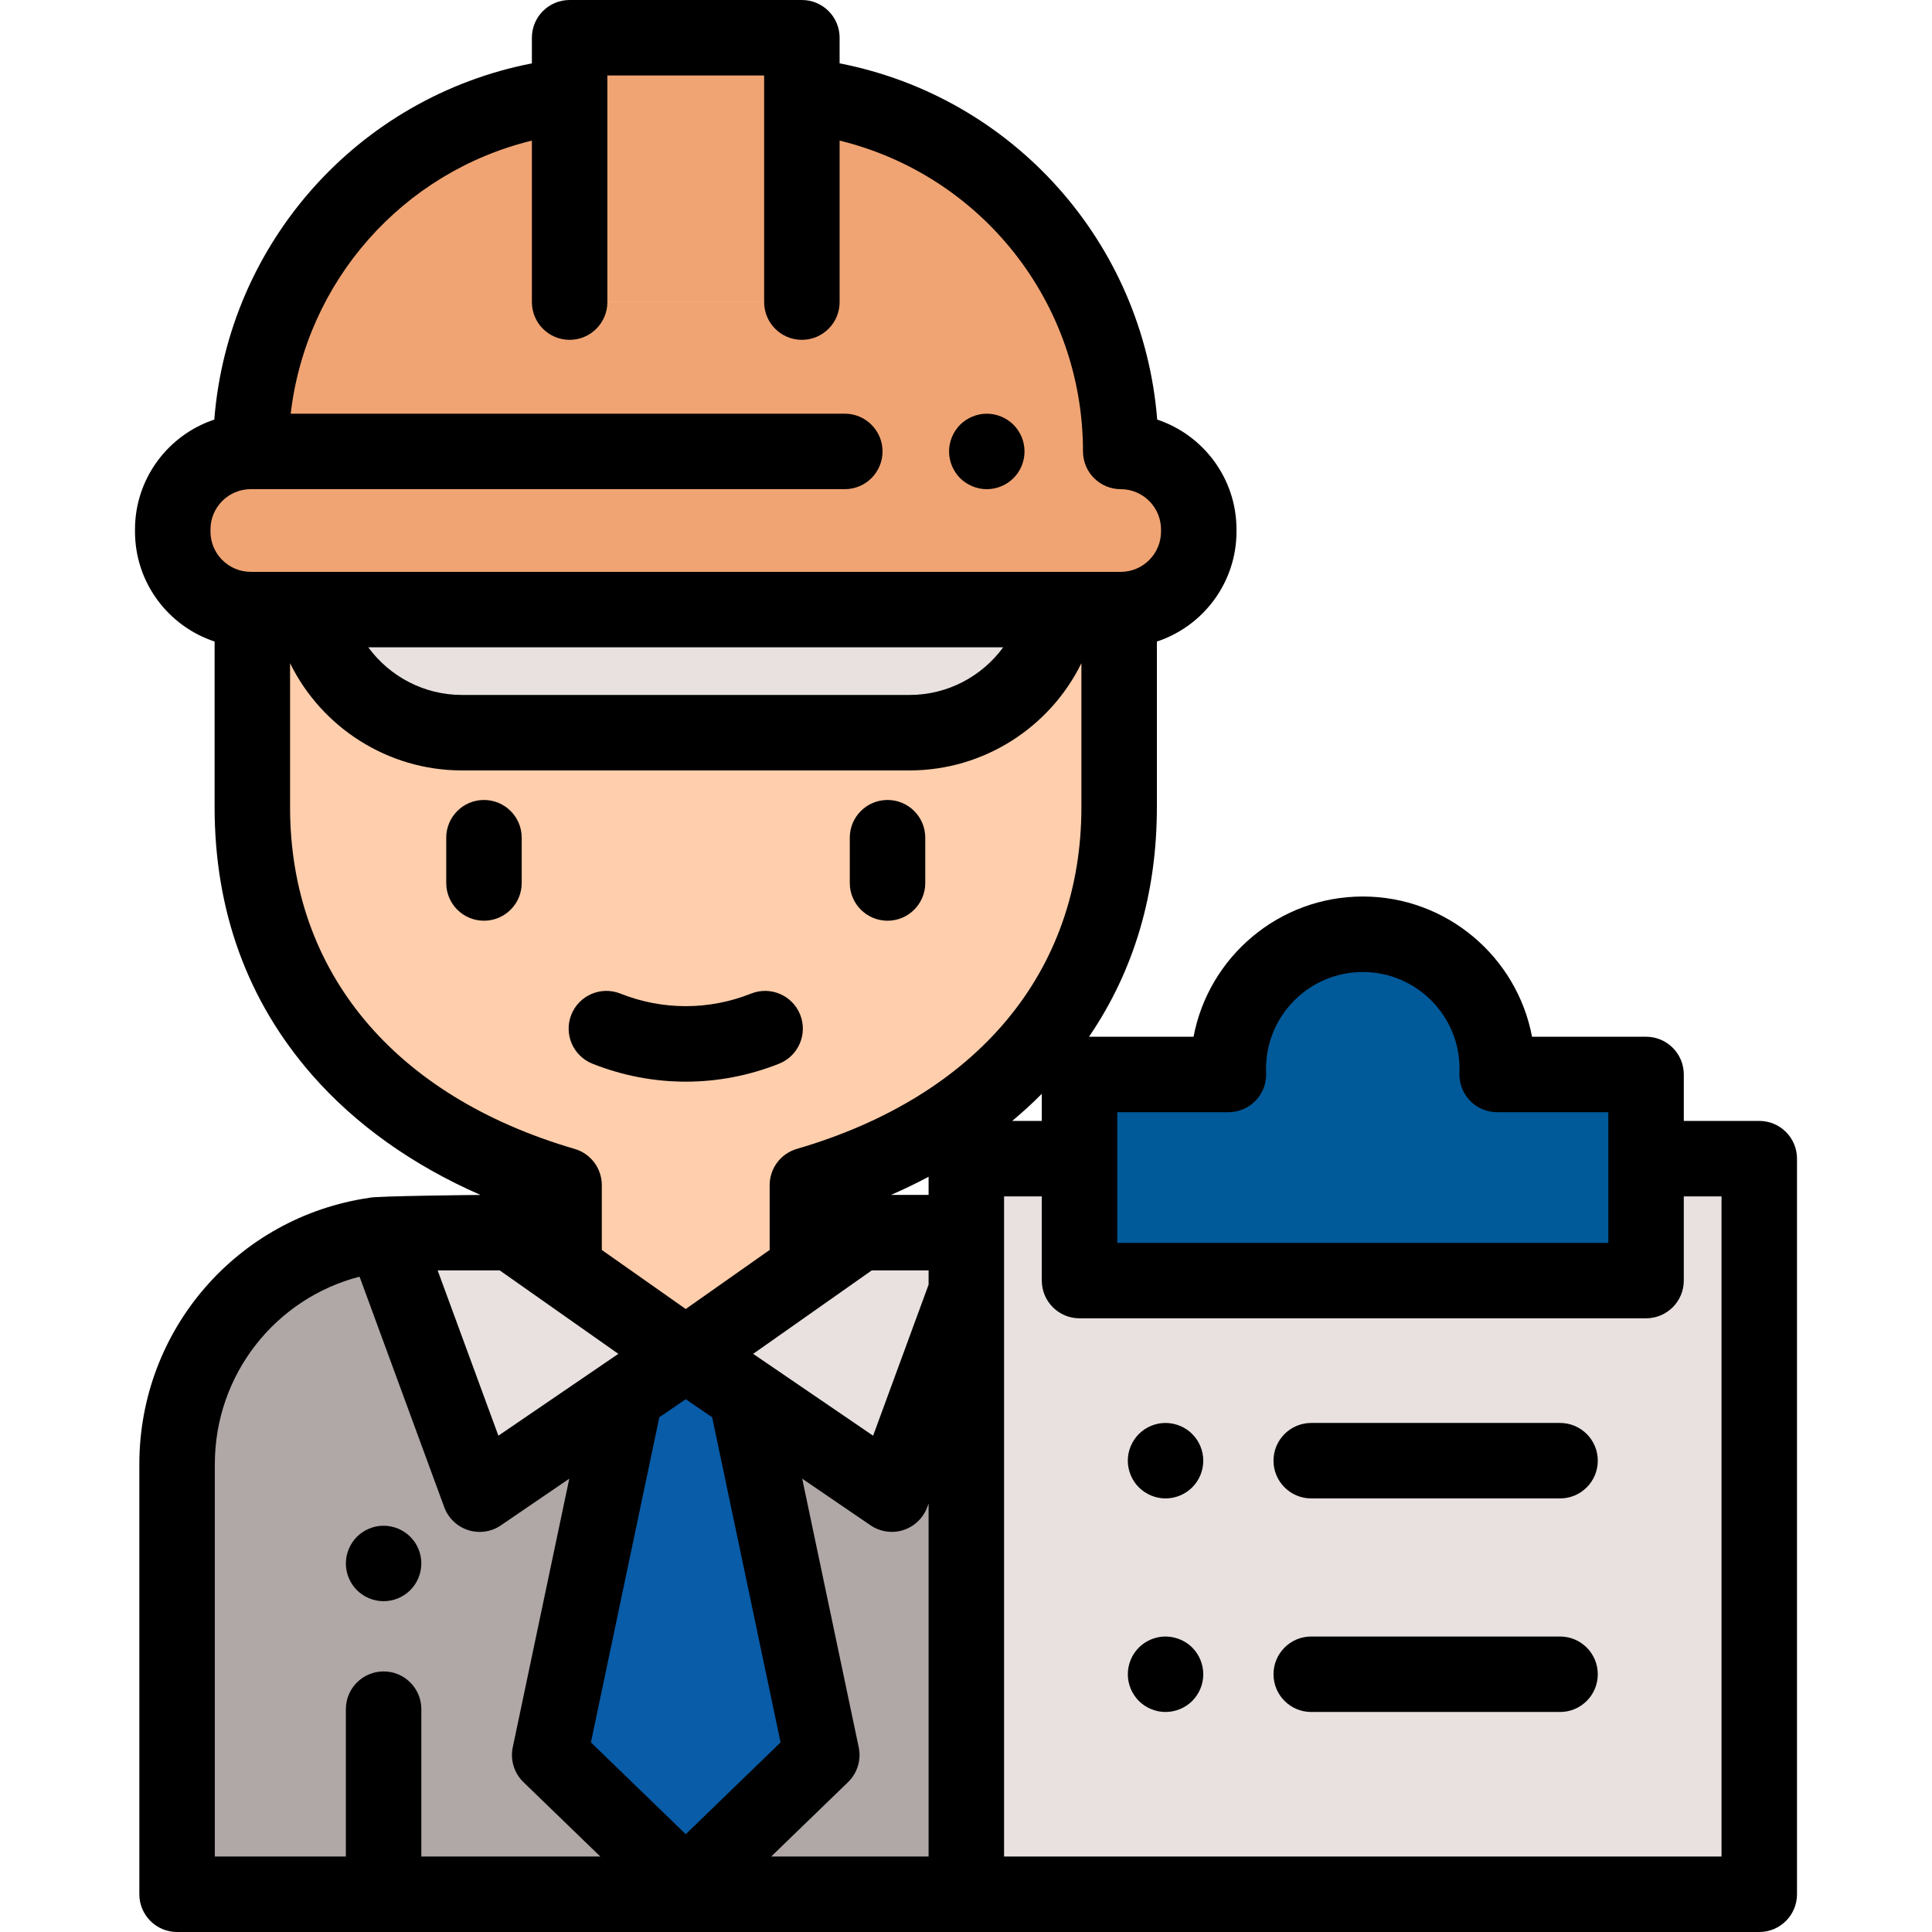 <svg xmlns="http://www.w3.org/2000/svg" viewBox="0 0 512 512"><path d="M236.345 395.97l-54.308-37.055h-.613l-54.308 37.054-25.33-68.952c-30.83 3.257-54.857 29.336-54.857 61.03V502h209.16V342.223l-19.745 53.746z" fill="#B0A7A7"/><path fill="#E8E1E0" d="M256.088 326.67H227.86l-45.823 32.245 54.308 37.054 19.743-53.747"/><path d="M396.76 284.744c.02-.503.037-1.008.037-1.517 0-19.684-15.957-35.642-35.642-35.642-19.684 0-35.642 15.957-35.642 35.642 0 .51.017 1.013.038 1.517h-39.463v54.622H436.22v-54.622h-39.46z" fill="#005999"/><path fill="#E8E1E0" d="M436.223 307.055v32.31H286.088v-32.31h-30V502h210.135V307.055"/><path d="M66.874 161.546v52.34c0 52.24 34.878 86.252 82.616 100.187v22.37l31.934 22.472h.613l31.934-22.472v-22.37c47.74-13.935 82.617-47.948 82.617-100.187v-52.34H66.874z" fill="#FFCEAC"/><path fill="#E8E1E0" d="M181.424 358.915l-45.822-32.246H101.66l25.456 69.3"/><g fill="#F0A473"><path d="M150.956 80.06V10h61.55v70.06"/><path d="M150.956 80.06V25.38c-47.512 5.142-84.5 45.377-84.5 94.256-11.42 0-20.678 9.258-20.678 20.678v.554c0 11.42 9.258 20.678 20.678 20.678h230.55c11.42 0 20.678-9.258 20.678-20.678v-.554c0-11.42-9.258-20.678-20.678-20.678 0-48.88-36.988-89.113-84.5-94.255v54.68"/></g><path d="M101.657 424.33c-.65 0-1.31-.06-1.95-.19s-1.27-.32-1.87-.57c-.61-.25-1.19-.56-1.73-.92-.55-.37-1.06-.78-1.52-1.24-1.86-1.86-2.93-4.44-2.93-7.08 0-.65.07-1.3.2-1.95.13-.64.32-1.27.57-1.87s.56-1.18.92-1.73c.36-.54.78-1.06 1.24-1.52s.97-.88 1.52-1.24c.54-.36 1.12-.67 1.73-.92.6-.25 1.23-.44 1.87-.57 1.29-.26 2.62-.26 3.91 0 .63.13 1.26.32 1.87.57.6.25 1.18.56 1.72.92.55.36 1.06.78 1.52 1.24s.88.98 1.25 1.52c.36.55.67 1.13.92 1.73s.44 1.23.57 1.87c.13.65.19 1.3.19 1.95 0 2.64-1.07 5.22-2.93 7.08-.46.46-.97.87-1.52 1.24-.54.36-1.12.67-1.72.92-.61.25-1.24.44-1.87.57-.65.13-1.31.19-1.96.19zM181.73 286.65c-8.378 0-16.756-1.586-24.73-4.76-5.13-2.042-7.635-7.858-5.593-12.99s7.86-7.634 12.99-5.592c11.177 4.45 23.49 4.45 34.667 0 5.13-2.043 10.947.462 12.99 5.593 2.04 5.132-.462 10.948-5.594 12.99-7.973 3.175-16.35 4.76-24.73 4.76zM261.507 129.64c-.65 0-1.3-.07-1.95-.2-.64-.13-1.27-.32-1.87-.57s-1.18-.56-1.73-.92c-.54-.36-1.06-.78-1.52-1.24-.46-.46-.88-.98-1.24-1.52-.36-.55-.67-1.13-.92-1.73s-.44-1.23-.57-1.87c-.13-.65-.2-1.3-.2-1.96 0-.65.07-1.3.2-1.95.13-.64.32-1.27.57-1.87.25-.6.56-1.18.92-1.73.36-.54.78-1.05 1.24-1.52.46-.46.98-.87 1.52-1.24.55-.36 1.13-.67 1.73-.92s1.23-.44 1.87-.57c1.29-.26 2.62-.26 3.91 0 .64.13 1.26.32 1.87.57.6.25 1.18.56 1.72.92.55.37 1.06.78 1.53 1.24.46.47.87.98 1.24 1.52.36.55.67 1.13.92 1.73.25.6.44 1.23.57 1.87.13.65.19 1.3.19 1.95 0 .66-.06 1.31-.19 1.96-.13.64-.32 1.27-.57 1.87s-.56 1.18-.92 1.73c-.37.54-.78 1.06-1.24 1.52-.47.46-.98.88-1.53 1.24-.54.36-1.12.67-1.72.92-.61.25-1.23.44-1.87.57-.65.13-1.302.2-1.96.2z"/><path fill="#085CA8" d="M182.037 358.915h-.613l-15.65 10.678-20.097 95.508L181.73 500l36.054-34.9-20.097-95.508"/><path d="M235.204 244c-5.523 0-10-4.477-10-10v-12c0-5.523 4.477-10 10-10s10 4.477 10 10v12c0 5.523-4.477 10-10 10zM128.257 244c-5.523 0-10-4.477-10-10v-12c0-5.523 4.477-10 10-10s10 4.477 10 10v12c0 5.523-4.477 10-10 10z"/><path d="M82.53 161.546c3.73 18.608 20.16 32.626 39.867 32.626h118.667c19.706 0 36.136-14.018 39.868-32.626H82.53z" fill="#E8E1E0"/><path d="M466.223 297.055h-20v-12.31c0-5.524-4.477-10-10-10h-30.216c-3.988-21.128-22.583-37.16-44.85-37.16-22.27 0-40.865 16.032-44.853 37.16H288.6c11.944-17.518 17.986-37.932 17.986-60.86v-43.87c12.238-4.034 21.097-15.575 21.097-29.147v-.554c0-13.54-8.818-25.06-21.012-29.118-3.716-46.85-38.14-85.422-84.165-94.406V10c0-5.523-4.477-10-10-10h-61.55c-5.522 0-10 4.477-10 10v6.79c-46.024 8.983-80.45 47.554-84.166 94.405-12.195 4.06-21.013 15.578-21.013 29.118v.554c0 13.572 8.86 25.113 21.097 29.146v43.872c0 27.525 8.708 51.43 25.882 71.044 11.498 13.132 26.683 23.91 44.57 31.738 0 0-28.318.27-29.522.773-34.908 5.13-60.876 34.977-60.876 70.607V502c0 5.523 4.477 10 10 10h419.294c5.523 0 10-4.477 10-10V307.055c0-5.523-4.476-10-10-10zm-170.135-2.31h29.464c2.726 0 5.334-1.114 7.22-3.083 1.886-1.968 2.887-4.62 2.77-7.345-.015-.362-.03-.725-.03-1.09 0-14.14 11.504-25.642 25.643-25.642s25.642 11.503 25.642 25.642c0 .37-.014.735-.03 1.1-.113 2.722.89 5.373 2.775 7.34s4.492 3.077 7.217 3.077h29.462v34.622H296.088v-34.622zM174.73 375.586l4.406-3.006 2.594-1.77 7 4.777 18.13 86.17-25.13 24.325-25.13-24.326 18.13-86.17zm-58.744-38.918h16.45l11.29 7.945.01.005 20.13 14.167-31.787 21.69-16.094-43.808zm115.04 0h15.062v3.774l-14.706 40.033-28.026-19.122c-.01-.008-.022-.016-.034-.023l-3.73-2.544 20.133-14.166c.012-.01.025-.018.037-.026l11.263-7.927zm-6.287 135.616c2.468-2.39 3.537-5.88 2.83-9.244l-14.976-71.173 18.115 12.36c.07.047.14.094.213.14l.05.034.22.136c.076.045.15.09.227.132l.04.022c.157.088.316.17.476.25l.02.01c.167.08.337.158.508.23 1.233.518 2.552.784 3.882.784.736 0 1.475-.082 2.203-.246l.027-.006c.174-.04.347-.084.52-.134.016-.004.03-.01.047-.013.085-.026.17-.05.253-.078 2.385-.764 4.375-2.387 5.608-4.52.142-.247.274-.5.396-.76.082-.172.158-.348.23-.526.036-.09.07-.18.103-.27l.356-.97V492h-41.716l20.365-19.714zm21.348-155.617h-9.953c3.42-1.497 6.74-3.1 9.953-4.81v4.81zm30-19.615h-7.832c2.747-2.293 5.36-4.687 7.832-7.177v7.177zm-220.31-156.74c0-5.89 4.79-10.68 10.677-10.68h157.428c5.523 0 10-4.476 10-10s-4.477-10-10-10H77.037c4.112-35.16 29.66-64.016 63.92-72.373V80.06c0 5.523 4.476 10 10 10 5.522 0 10-4.477 10-10V20h41.548v60.06c0 5.522 4.477 10 10 10s10-4.478 10-10v-42.8c37.457 9.138 64.5 42.778 64.5 82.375 0 5.523 4.477 10 10 10 5.888 0 10.678 4.79 10.678 10.678v.554c0 5.888-4.79 10.68-10.678 10.68H66.455c-5.887 0-10.677-4.79-10.677-10.68v-.553zm210.08 31.23c-5.638 7.716-14.76 12.627-24.794 12.627H122.397c-10.033 0-19.156-4.91-24.795-12.626H265.86zm-188.984 42.34v-38.13c8.343 17.013 25.876 28.417 45.522 28.417h118.667c19.646 0 37.18-11.405 45.523-28.418v38.132c0 43.578-27.49 76.596-75.418 90.588-4.266 1.245-7.198 5.156-7.198 9.6v17.177l-19.038 13.398-3.203 2.254-22.24-15.65v-17.18c0-4.442-2.933-8.353-7.2-9.598-47.927-13.992-75.416-47.01-75.416-90.588zM56.93 388.05c0-23.758 16.03-43.944 38.36-49.72l22.44 61.09c1.063 2.892 3.4 5.134 6.336 6.074.08.026.162.05.244.074l.067.02c.07.02.14.038.212.057l.038.01c.08.02.158.04.237.057l.077.018c.066.015.13.03.197.042l.05.01c.08.016.16.03.24.044l.074.012.19.03.064.008.238.03.07.008.196.02c.02 0 .04.003.062.004.082.007.163.012.245.016.02 0 .038.002.058.003l.198.008c.023 0 .046 0 .07.002.073.002.148.003.222.003h.072c.07 0 .14-.002.208-.004.02 0 .04 0 .06-.002l.24-.01.058-.005.202-.015.06-.005c.082-.007.162-.015.242-.025l.054-.007.204-.027.057-.008c.08-.012.16-.024.238-.038l.06-.01.203-.04c.017-.002.034-.006.05-.01.08-.015.16-.033.24-.05l.057-.015.204-.05c.016-.005.03-.01.047-.013.08-.02.157-.043.235-.065.02-.007.038-.013.058-.018.07-.02.14-.043.21-.065l.033-.01c.08-.026.16-.052.237-.08l.056-.02c.07-.025.14-.05.21-.078l.03-.012c.08-.03.157-.062.234-.095l.05-.02c.072-.03.145-.063.218-.096l.018-.008.23-.11.05-.025c.076-.037.15-.074.223-.113l.006-.003c.076-.04.152-.083.227-.125.015-.01.03-.018.047-.027.073-.04.145-.083.217-.126l.007-.004c.074-.044.147-.09.22-.136l.05-.032.214-.142 18.115-12.36-14.977 71.173c-.708 3.364.36 6.855 2.83 9.245L159.09 492h-47.43v-39.055c0-5.523-4.476-10-10-10s-10 4.477-10 10V492H56.93V388.048zM456.222 492H266.088V317.055h10v22.31c0 5.524 4.477 10 10 10h150.134c5.523 0 10-4.476 10-10v-22.31h10V492z"/><path d="M308.887 397.1c-.66 0-1.31-.07-1.96-.2-.64-.13-1.27-.32-1.87-.57s-1.18-.56-1.73-.92c-.54-.36-1.05-.78-1.52-1.24-.46-.46-.88-.97-1.24-1.52-.36-.54-.67-1.12-.92-1.73-.25-.6-.44-1.23-.57-1.87-.13-.64-.2-1.3-.2-1.95 0-.65.07-1.31.2-1.96.13-.63.32-1.26.57-1.87.25-.6.56-1.18.92-1.72.36-.55.78-1.06 1.24-1.52.47-.46.98-.88 1.52-1.25.55-.36 1.13-.67 1.73-.92s1.23-.44 1.87-.57c3.25-.65 6.71.41 9.02 2.74.47.46.88.97 1.25 1.52.36.54.67 1.12.92 1.72.25.61.44 1.24.57 1.87.13.65.19 1.31.19 1.96s-.06 1.31-.19 1.95-.32 1.27-.57 1.87c-.25.61-.56 1.19-.92 1.73-.37.55-.78 1.06-1.25 1.52-.46.46-.97.88-1.51 1.24-.55.36-1.13.67-1.73.92s-1.23.44-1.87.57c-.65.13-1.3.2-1.95.2zM413.43 397.097h-65.938c-5.523 0-10-4.477-10-10s4.477-10 10-10h65.938c5.523 0 10 4.477 10 10s-4.477 10-10 10zM308.887 453.69c-.66 0-1.31-.06-1.96-.19-.64-.13-1.27-.32-1.87-.57s-1.18-.56-1.73-.92c-.54-.37-1.06-.78-1.52-1.24-.46-.47-.88-.98-1.24-1.53-.36-.54-.67-1.12-.92-1.72-.25-.61-.44-1.23-.57-1.87-.13-.65-.19-1.31-.19-1.96 0-2.63 1.06-5.21 2.92-7.07.46-.46.98-.88 1.52-1.24.55-.36 1.13-.67 1.73-.92s1.23-.44 1.87-.57c3.25-.65 6.71.41 9.03 2.73.46.46.87.97 1.24 1.52.36.54.67 1.13.92 1.73s.44 1.23.57 1.87c.13.64.19 1.3.19 1.95s-.06 1.31-.19 1.96c-.13.64-.32 1.26-.57 1.87-.25.6-.56 1.18-.92 1.72-.37.55-.78 1.06-1.24 1.53-1.87 1.86-4.44 2.92-7.07 2.92zM413.43 453.693h-65.938c-5.523 0-10-4.477-10-10s4.477-10 10-10h65.938c5.523 0 10 4.477 10 10s-4.477 10-10 10z"/></svg>